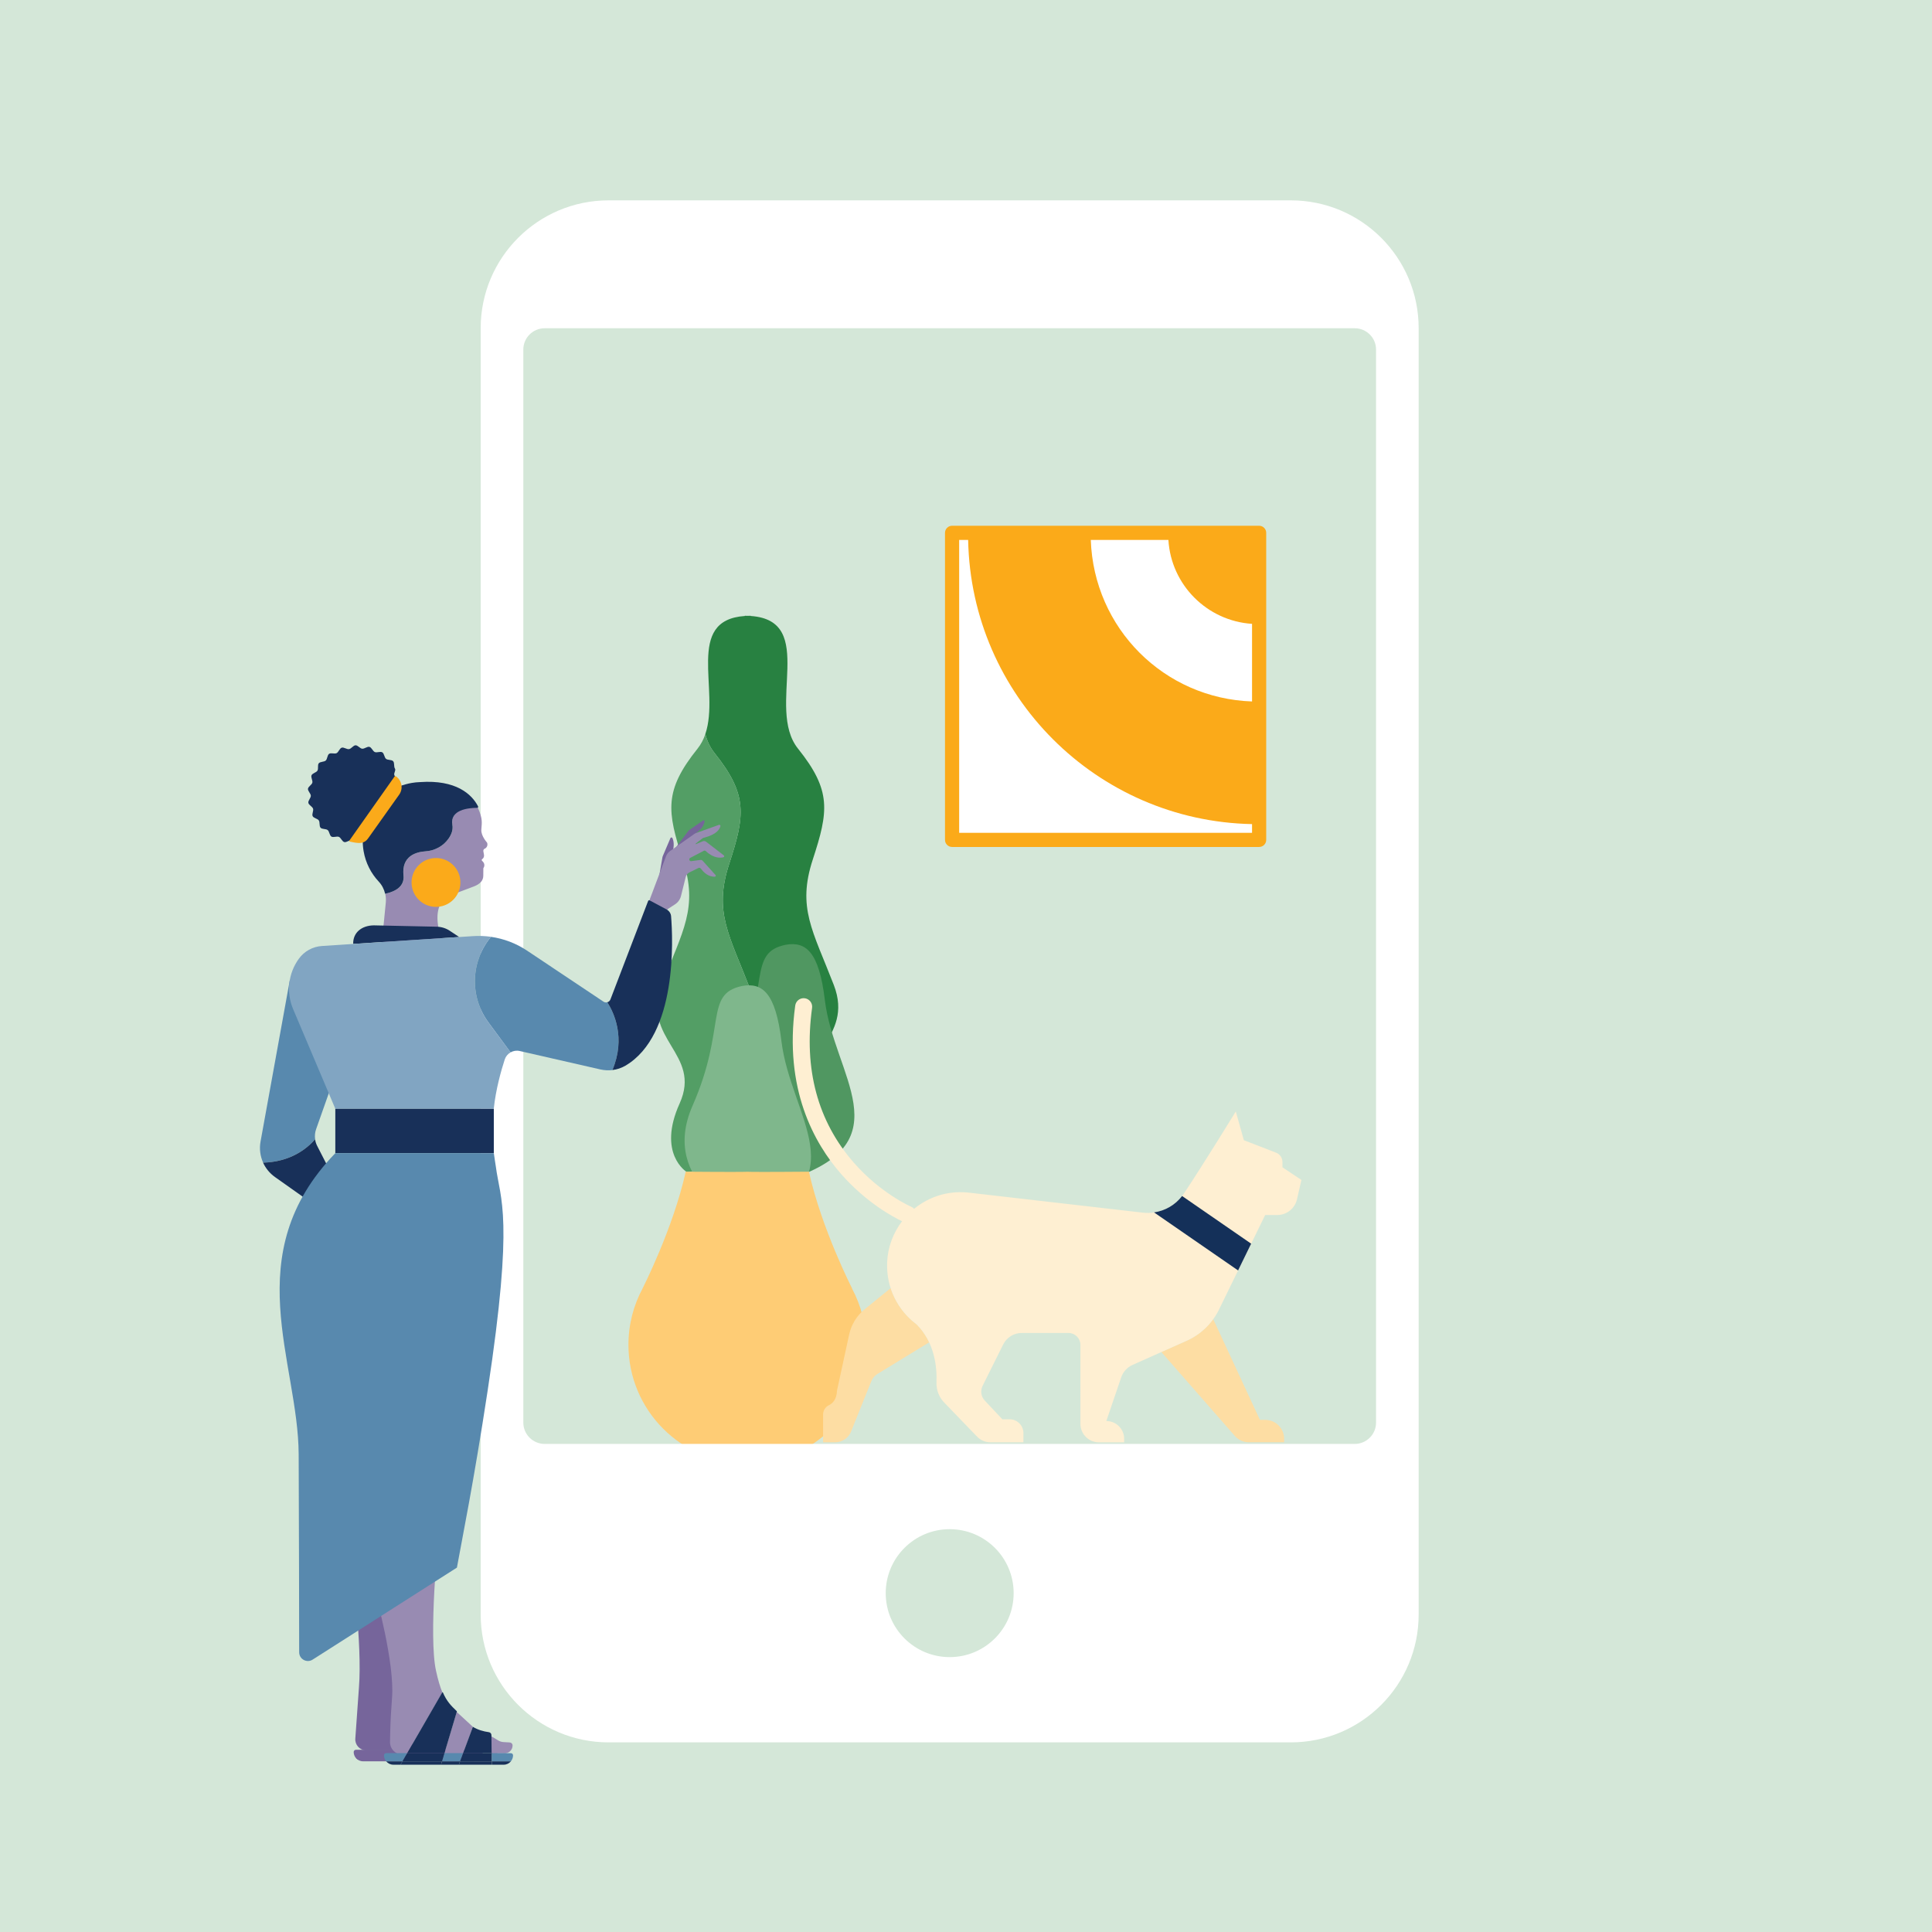 <?xml version="1.0" encoding="UTF-8"?> <!-- Generator: Adobe Illustrator 24.3.0, SVG Export Plug-In . SVG Version: 6.00 Build 0) --> <svg xmlns="http://www.w3.org/2000/svg" xmlns:xlink="http://www.w3.org/1999/xlink" version="1.1" x="0px" y="0px" viewBox="0 0 540 540" style="enable-background:new 0 0 540 540;" xml:space="preserve"> <style type="text/css"> .st0{fill:#D4E7D8;} .st1{clip-path:url(#SVGID_2_);} .st2{clip-path:url(#SVGID_4_);fill:#288141;} .st3{clip-path:url(#SVGID_4_);fill:#539E65;} .st4{clip-path:url(#SVGID_4_);fill:#509761;} .st5{clip-path:url(#SVGID_4_);fill:#7FB78C;} .st6{clip-path:url(#SVGID_4_);fill:#FECC75;} .st7{fill:#FDDDA3;} .st8{fill:#FEEFD2;} .st9{fill:#143059;} .st10{clip-path:url(#SVGID_6_);fill:#FFFFFF;} .st11{clip-path:url(#SVGID_6_);} .st12{clip-path:url(#SVGID_8_);fill:#FBAA19;} .st13{fill:#FFFFFF;} .st14{clip-path:url(#SVGID_10_);} .st15{clip-path:url(#SVGID_12_);fill:#76659B;} .st16{clip-path:url(#SVGID_12_);fill:#988BB2;} .st17{clip-path:url(#SVGID_12_);fill:#5889AE;} .st18{clip-path:url(#SVGID_12_);fill:#183059;} .st19{clip-path:url(#SVGID_12_);fill:#FBAA1A;} .st20{clip-path:url(#SVGID_12_);fill:#81A5C2;} </style> <g id="Layer_1"> <g> <rect class="st0" width="540" height="540"></rect> </g> <g> <g> <defs> <rect id="SVGID_1_" x="175" y="171" width="68.49" height="238.09"></rect> </defs> <clipPath id="SVGID_2_"> <use xlink:href="#SVGID_1_" style="overflow:visible;"></use> </clipPath> <g class="st1"> <defs> <rect id="SVGID_3_" x="175" y="171" width="68.49" height="238.09"></rect> </defs> <clipPath id="SVGID_4_"> <use xlink:href="#SVGID_3_" style="overflow:visible;"></use> </clipPath> <path class="st2" d="M233.05,275.3c-5.88-15.24-10.29-21.55-5.88-35.04c4.41-13.49,5.29-19.27-4.12-31.01 c-9.16-11.43,5.64-35.8-13.24-37.08v-0.06c-0.28,0-0.54,0.01-0.81,0.02c-0.26-0.01-0.53-0.02-0.81-0.02v0.06 c-16.86,1.15-6.86,20.7-11.05,33.01c0.5,1.94,1.31,3.72,2.55,5.27c9.41,11.74,8.53,17.52,4.12,31.01 c-4.41,13.49,0,19.8,5.88,35.04c5.88,15.24-11.32,19.1-5,33.11c4.37,9.69,1.79,15.11-0.23,17.53L209,327l17.13,0.5 c0,0,8.24-5.08,1.91-19.1C221.72,294.39,238.93,290.54,233.05,275.3"></path> <path class="st3" d="M204.7,309.61c-6.32-14.01,10.88-17.87,5-33.11c-5.88-15.24-10.29-21.55-5.88-35.04 c4.41-13.49,5.29-19.27-4.12-31.01c-1.24-1.55-2.04-3.34-2.55-5.27c-0.5,1.48-1.21,2.85-2.19,4.08 c-9.41,11.74-8.53,17.52-4.12,31.01c4.41,13.49,0,19.8-5.88,35.04c-5.88,15.24,11.32,19.1,5,33.11 c-6.32,14.01,1.91,19.1,1.91,19.1l12.6-0.37C206.48,324.71,209.07,319.3,204.7,309.61"></path> <path class="st4" d="M221.26,329.41c-0.34,0.11-25.2-9.96-15.56-31.88c9.64-21.92,3.16-31.23,13.88-33.46 c5.61-1,9.34,1.85,10.97,15.46C233.07,300.53,252.45,318.98,221.26,329.41"></path> <path class="st5" d="M209.13,340.93c-0.34,0.11-25.2-9.96-15.56-31.88c9.64-21.92,3.16-31.23,13.88-33.47 c5.61-1,9.34,1.85,10.97,15.46C220.94,312.05,240.32,330.51,209.13,340.93"></path> <path class="st6" d="M238.14,360.15c0.02-0.01,0.03-0.02,0.03-0.02s-8.54-16.68-12.07-32.64c0,0-13.89,0.12-16.92,0.04 c-0.01-0.03-0.01-0.04-0.01-0.04c-0.01,0.01-0.11,0.02-0.29,0.03c-0.17-0.01-0.28-0.02-0.29-0.03c0,0-0.01,0.01-0.01,0.04 c-3.04,0.08-16.92-0.04-16.92-0.04c-3.53,15.96-12.07,32.64-12.07,32.64s0.01,0,0.01,0.01c-2.52,4.68-3.95,10.04-3.95,15.73 c0,18.35,14.88,33.22,33.22,33.22s33.22-14.88,33.22-33.22C242.08,370.18,240.65,364.83,238.14,360.15"></path> </g> </g> </g> <g> <path class="st7" d="M231.68,392.76c1.02-0.49,2.18-1.6,2.26-4.08l3.41-15.7c0.6-2.77,2.13-5.25,4.32-7.03l7.27-5.91 c1.32,4.08,3.88,7.6,7.23,10.11c1.56,1.55,2.7,3.28,3.53,5.04l-14.47,8.85c-0.76,0.46-1.34,1.16-1.68,1.98l-5.68,14.11 c-0.73,1.81-2.49,3-4.45,3h-3.36v-7.85C230.09,394.2,230.71,393.23,231.68,392.76z"></path> <path class="st7" d="M331.69,374.74c2.97-1.33,5.52-3.42,7.41-6.03l13.05,28.14h1.46c2.93,0,5.31,2.38,5.31,5.31v0.96h-9.88 c-1.49,0-2.91-0.64-3.89-1.76l-20.55-23.47L331.69,374.74z"></path> <path class="st8" d="M222.27,281.05c0.18-1.3,1.37-2.21,2.68-2.03c1.3,0.18,2.21,1.38,2.03,2.68 c-2.36,17.15,1.56,31.69,11.63,43.23c7.57,8.67,16,12.32,16.08,12.36c0.32,0.14,0.59,0.34,0.81,0.58 c3.45-2.83,7.82-4.56,12.56-4.65c0.94-0.02,1.86,0.03,2.77,0.13l48.61,5.59c4.51,0.52,8.93-1.53,11.44-5.31 c5.68-8.53,14.53-22.97,14.53-22.97l2.25,8.03l9.01,3.49c1.07,0.41,1.77,1.44,1.77,2.59v1.49l5.31,3.54l-1.24,5.41 c-0.59,2.57-2.88,4.39-5.52,4.39h-3.37l-13.08,26.78c-1.91,3.7-5.04,6.66-8.85,8.36l-15.14,6.76c-1.49,0.67-2.64,1.92-3.17,3.47 l-4.16,12.21c2.75,0,4.99,2.23,4.99,4.99v0.97h-7.06c-2.85,0-5.17-2.31-5.17-5.17V375.9c0-1.84-1.49-3.33-3.33-3.33h-13.08 c-2.19,0-4.19,1.24-5.17,3.2l-5.76,11.58c-0.68,1.37-0.44,3.01,0.61,4.12l4.92,5.23h2.03c2.13,0,3.85,1.73,3.85,3.85v2.58h-9.23 c-1.4,0-2.74-0.57-3.72-1.58l-9.2-9.54c-1.45-1.51-2.23-3.54-2.15-5.63c0.16-4-0.4-11.09-5.58-16.23 c-5.18-3.87-8.46-10.14-8.22-17.16c0.15-4.36,1.69-8.39,4.18-11.65c-2.3-1.09-9.89-5.09-16.97-13.13 C227.52,319.53,219.07,304.29,222.27,281.05z"></path> <path class="st9" d="M346.05,355.09l3.65-7.48l-19.3-13.32c-1.93,2.51-4.76,4.14-7.84,4.58L346.05,355.09z"></path> </g> <g> <g> <defs> <rect id="SVGID_5_" x="243" y="125" width="133" height="133"></rect> </defs> <clipPath id="SVGID_6_"> <use xlink:href="#SVGID_5_" style="overflow:visible;"></use> </clipPath> <rect x="266.96" y="148.57" class="st10" width="84.52" height="84.99"></rect> <g class="st11"> <defs> <rect id="SVGID_7_" x="243" y="125" width="133" height="133"></rect> </defs> <clipPath id="SVGID_8_"> <use xlink:href="#SVGID_7_" style="overflow:visible;"></use> </clipPath> <path class="st12" d="M353.33,147.53c-0.37-0.37-0.87-0.58-1.4-0.58h-25.36h-60.46c-0.53,0-1.03,0.21-1.4,0.58 c-0.37,0.37-0.58,0.87-0.58,1.4v85.82c0,0.53,0.21,1.03,0.58,1.4c0.37,0.37,0.87,0.58,1.4,0.58h85.82c0.53,0,1.03-0.21,1.4-0.58 c0.37-0.37,0.58-0.87,0.58-1.4v-60.38v-25.44C353.91,148.4,353.7,147.9,353.33,147.53 M349.95,232.77h-81.86v-81.86h2.51 c0.82,43.49,35.89,78.56,79.35,79.43V232.77z M349.95,196.06c-12.27-0.42-23.33-5.51-31.43-13.61 c-8.13-8.13-13.22-19.24-13.64-31.54h21.69c0.76,12.59,10.82,22.64,23.38,23.46V196.06z"></path> </g> </g> </g> </g> <g id="Layer_2"> <g> <path class="st13" d="M360.78,56H170.1c-19.74,0-35.75,16.01-35.75,35.75v359.5c0,19.74,16.01,35.75,35.75,35.75h190.67 c19.74,0,35.75-16.01,35.75-35.75V91.75C396.53,72.01,380.52,56,360.78,56z M265.44,463.17c-9.87,0-17.88-8-17.88-17.88 c0-9.87,8-17.88,17.88-17.88c9.87,0,17.88,8,17.88,17.88C283.32,455.16,275.31,463.17,265.44,463.17z M384.61,397.62 c0,3.29-2.67,5.96-5.96,5.96H152.23c-3.29,0-5.96-2.67-5.96-5.96V97.71c0-3.29,2.67-5.96,5.96-5.96h226.42 c3.29,0,5.96,2.67,5.96,5.96V397.62z"></path> </g> </g> <g id="Layer_3"> <g> <g> <defs> <rect id="SVGID_9_" x="59.1" y="203.89" width="145" height="289.35"></rect> </defs> <clipPath id="SVGID_10_"> <use xlink:href="#SVGID_9_" style="overflow:visible;"></use> </clipPath> <g class="st14"> <defs> <rect id="SVGID_11_" x="59.1" y="203.89" width="145" height="289.35"></rect> </defs> <clipPath id="SVGID_12_"> <use xlink:href="#SVGID_11_" style="overflow:visible;"></use> </clipPath> <path class="st15" d="M102.23,489.23l13.05-0.01l-0.74-36.51l-16.3-15.64c0,0,3.08,22.26,2.08,34.68l-1.01,14.23 C99.2,487.68,100.52,489.16,102.23,489.23"></path> <path class="st15" d="M134.93,489.68c0-0.34-0.28-0.61-0.61-0.61H99.47c-0.34,0-0.61,0.28-0.61,0.61c0,0.42,0.1,0.81,0.27,1.16 c0.26,0.57,0.93,1.31,2.14,1.05l32.24-0.41c0.29,0,0.54-0.02,0.8-0.11C134.67,490.91,134.93,490.31,134.93,489.68"></path> <path class="st15" d="M101.47,492.29h30.85c0.8,0,1.52-0.36,2-0.93H99.47C99.95,491.93,100.67,492.29,101.47,492.29"></path> <path class="st16" d="M121.87,467c-2.13-9.6,0.64-37.24,0.64-37.24l-17.47,16.05c0,0,5.28,18.85,4.54,28.66 c-0.25,3.29-0.45,6.59-0.52,9.9l-0.05,2.5c-0.04,1.93,1.5,3.52,3.42,3.55c0.58,0.01,1.04,0.02,1.17,0.03l10.05-17.4 C123.03,471.55,122.45,469.65,121.87,467"></path> <path class="st16" d="M127.65,478.49l-3.76,12.53c1.89,0.09,3.67,0.17,5.17,0.22l3.11-8.59L127.65,478.49z"></path> <path class="st16" d="M139.26,486.46l-1.9-1.13v5.02c1.44-0.38,2.55-0.3,3.61-0.27c1.26,0.04,2.3-0.97,2.3-2.23 c0-0.44-0.34-0.8-0.78-0.83l-1.7-0.1C140.25,486.9,139.73,486.74,139.26,486.46"></path> <polygon class="st17" points="128.59,492.31 129.44,490.01 124.23,490.01 123.54,492.31 "></polygon> <path class="st17" d="M142.78,492.31c0.37-0.45,0.62-1.06,0.62-1.68c0-0.34-0.28-0.61-0.61-0.61h-5.37l0.03,2.3H142.78z"></path> <path class="st17" d="M113.81,490.01h-5.87c-0.34,0-0.61,0.28-0.61,0.61c0,0.42,0.1,0.81,0.27,1.16 c0.08,0.17,0.19,0.36,0.35,0.53h4.53L113.81,490.01z"></path> <path class="st18" d="M142.78,492.31h-5.33l0.01,0.93h3.33C141.59,493.24,142.31,492.88,142.78,492.31L142.78,492.31z"></path> <path class="st18" d="M107.95,492.31L107.95,492.31c0.48,0.57,1.19,0.93,1.99,0.93h2l0.54-0.93H107.95z"></path> <polygon class="st18" points="123.54,492.31 123.27,493.24 128.25,493.24 128.59,492.31 "></polygon> <path class="st18" d="M127.7,478.38c0.01-0.04,0-0.08-0.03-0.1c-1.62-1.54-2.82-2.78-3.88-5.23c-0.03-0.08-0.14-0.08-0.18-0.01 l-9.8,16.97h10.42L127.7,478.38z"></path> <polygon class="st18" points="123.54,492.31 124.23,490.01 113.81,490.01 112.48,492.31 "></polygon> <polygon class="st18" points="112.48,492.31 111.94,493.24 123.27,493.24 123.54,492.31 "></polygon> <path class="st18" d="M137.36,484.98c0-0.42-0.31-0.78-0.72-0.83c-1.54-0.21-3.11-0.66-4.47-1.5l-2.73,7.37h7.97L137.36,484.98z "></path> <polygon class="st18" points="137.44,492.31 137.42,490.01 129.44,490.01 128.59,492.31 "></polygon> <polygon class="st18" points="137.44,492.31 128.59,492.31 128.25,493.24 137.45,493.24 "></polygon> <path class="st16" d="M136.12,235.49c0,0-1.62-1.76-1.59-3.46c0.02-1.34,0.48-2.57-0.48-5.09l-0.53-1.29 c-2.28-0.05-7.83,0.42-7.06,4.88c0.24,1.38-0.25,2.67-1.01,3.78c-1.47,2.15-3.89,3.46-6.48,3.63c-2.72,0.18-6.72,1.34-6.17,6.72 c0.31,3-2.05,4.49-5.12,5.17c0.18,0.8,0.23,1.63,0.15,2.46l-1.76,17.82l17.86-3.97l-1.36-6.68c-1-5.29,0.6-8.2,3.38-9.24 l6.46-2.44c1.92-0.72,2.66-1.79,2.67-2.98l0.02-2.14c0.4-0.54,0.36-1.29-0.1-1.79l-0.3-0.33c-0.11-0.12-0.08-0.3,0.06-0.39 c0.39-0.26,0.6-0.73,0.52-1.2l-0.18-1.02c-0.06-0.35,0.15-0.68,0.49-0.77C136.17,236.82,136.4,236.09,136.12,235.49"></path> <path class="st18" d="M112.78,244.66c-0.55-5.38,3.46-6.54,6.17-6.72c2.6-0.17,5.01-1.48,6.48-3.63 c0.76-1.11,1.25-2.4,1.01-3.78c-0.72-4.19,4.41-4.73,6.93-4.74c0.21,0,0.35-0.22,0.25-0.41c-1.73-3.37-6.14-7.5-16.24-6.78 c-0.75,0.02-1.52,0.1-2.28,0.23c-8.99,1.55-15.02,10.09-13.47,19.08c0.57,3.3,2.08,6.2,4.21,8.48c0.91,0.97,1.52,2.16,1.81,3.43 C110.73,249.14,113.09,247.66,112.78,244.66"></path> <path class="st15" d="M183.86,247.08l1.3-7.51c0.02-0.1,0.05-0.2,0.09-0.29l2.14-5.03c0.1-0.24,0.44-0.25,0.55-0.01 c0.31,0.66,0.65,1.99-0.02,4.1c-1.03,3.22-0.76,3.96-0.76,3.96L183.86,247.08z"></path> <path class="st17" d="M88.08,318.43c-0.14-0.95-0.05-1.92,0.28-2.84l6.93-19.62L81.03,273.8l-8.21,45.28 c-0.37,2.02-0.09,4.07,0.72,5.87C81.15,324.74,85.71,321.13,88.08,318.43"></path> <path class="st18" d="M76.85,328.98l13.28,9.4l4.55-6.35l-6.02-11.73c-0.3-0.59-0.5-1.22-0.59-1.86 c-2.36,2.7-6.93,6.31-14.54,6.52C74.25,326.54,75.38,327.93,76.85,328.98"></path> <path class="st18" d="M98.72,263.82L98.72,263.82l29.63-1.92l-2.66-1.76c-1.06-0.7-2.3-1.09-3.57-1.12l-17.62-0.38 C101.07,258.68,98.63,260.68,98.72,263.82"></path> <path class="st15" d="M188.36,237.56c0.14-0.11,3.26-4.27,3.99-5.25c0.1-0.14,0.22-0.25,0.36-0.35l3.77-2.62 c0.22-0.15,0.51,0.04,0.46,0.3c-0.16,0.76-0.66,2.03-2.27,3.1l-1.62,1.97L188.36,237.56z"></path> <rect x="93.72" y="309.86" class="st18" width="44.3" height="12.46"></rect> <path class="st19" d="M128.59,245.49c0.64,3.72-1.85,7.25-5.57,7.89c-3.72,0.64-7.25-1.85-7.89-5.57 c-0.64-3.72,1.85-7.25,5.57-7.89C124.42,239.28,127.95,241.78,128.59,245.49"></path> <path class="st18" d="M113.3,219.73c0.11,0.63-0.71,1.35-0.69,1.98c0.02,0.64,0.87,1.31,0.8,1.94c-0.07,0.63-1.06,1.09-1.22,1.7 c-0.16,0.62,0.47,1.5,0.22,2.08c-0.25,0.58-1.32,0.75-1.65,1.29c-0.33,0.54,0.03,1.57-0.37,2.06c-0.4,0.49-1.48,0.34-1.95,0.77 c-0.47,0.43-0.41,1.51-0.94,1.87c-0.52,0.36-1.51-0.09-2.09,0.19c-0.56,0.28-0.82,1.33-1.43,1.53c-0.59,0.19-1.42-0.51-2.06-0.4 s-1.24-0.21-1.86-0.19c-0.64,0.02-1.18,0.37-1.8,0.29c-0.63-0.07-1.42,0.68-2.03,0.52c-0.62-0.16-0.93-1.21-1.51-1.45 c-0.58-0.25-1.55,0.25-2.09-0.08c-0.54-0.33-0.55-1.42-1.04-1.82c-0.49-0.4-1.56-0.19-1.99-0.66c-0.43-0.46-0.13-1.51-0.49-2.04 c-0.36-0.52-1.44-0.62-1.72-1.2c-0.28-0.56,0.31-1.48,0.11-2.09c-0.19-0.59-1.2-1-1.31-1.63c-0.11-0.63,0.71-1.35,0.69-1.98 c-0.02-0.64-0.87-1.31-0.8-1.94c0.07-0.63,1.06-1.09,1.22-1.7c0.16-0.62-0.47-1.5-0.22-2.08c0.25-0.58,1.32-0.75,1.65-1.29 c0.33-0.54-0.03-1.57,0.37-2.06c0.4-0.49,1.48-0.34,1.95-0.77c0.47-0.43,0.41-1.51,0.94-1.87c0.52-0.36,1.51,0.09,2.09-0.19 c0.56-0.28,0.82-1.33,1.43-1.53c0.59-0.19,1.42,0.51,2.06,0.4c0.63-0.11,1.18-1.05,1.8-1.07c0.64-0.02,1.24,0.89,1.86,0.96 c0.63,0.07,1.42-0.68,2.03-0.52c0.62,0.16,0.93,1.21,1.51,1.45c0.58,0.25,1.55-0.25,2.09,0.08c0.54,0.33,0.55,1.42,1.04,1.82 c0.49,0.4,1.56,0.19,1.99,0.66c0.43,0.47,0.13,1.51,0.49,2.04c0.36,0.52-0.42,1.3-0.14,1.88c0.28,0.56,0.99,2.19,1.19,2.79 C111.62,220.07,113.19,219.09,113.3,219.73"></path> <path class="st19" d="M111.57,222.11l-8.72,12.27c-0.93,1.31-2.21,1.43-4.13,1.04l-0.94-0.19c-0.14-0.03-0.2-0.19-0.12-0.3 l12.59-17.85c0.1-0.14,0.3-0.18,0.44-0.08C112.35,218.17,112.75,220.46,111.57,222.11"></path> <path class="st16" d="M202.31,239.08c-1.08-0.83-3.88-2.99-4.96-3.82c-0.27-0.2-0.62-0.25-0.93-0.12l-1.89,0.79 c-0.09,0.04-0.16-0.08-0.08-0.14l1.84-1.43c0.13-0.1,0.29-0.18,0.46-0.22c3.58-0.88,4.42-2.42,4.61-3.22 c0.06-0.24-0.18-0.45-0.41-0.37l-6.38,2.28c-0.19,0.07-0.37,0.16-0.53,0.28l-6.76,4.77c-0.51,0.36-0.9,0.86-1.12,1.44 l-4.81,12.75c-0.04,0.11,0.01,0.23,0.11,0.28l4.5,2.39c0.12,0.06,0.26,0.02,0.31-0.11c0.12-0.28,0.32-0.52,0.59-0.69l1.82-1.18 c0.83-0.54,1.42-1.37,1.66-2.33l1.32-5.3c0.14-0.56,0.52-1.04,1.04-1.29l2.5-1.23c0.24-0.12,0.53-0.05,0.69,0.17 c1.54,2.1,3.15,2.3,3.94,2.25c0.22-0.01,0.32-0.28,0.18-0.44l-3.63-4.02c-0.15-0.16-0.37-0.24-0.59-0.22l-2.56,0.34 c-0.2,0.03-0.41-0.06-0.51-0.23c-0.14-0.25-0.05-0.56,0.2-0.68l3.82-1.99c0.17-0.09,0.38-0.06,0.52,0.07 c2.17,2.08,4.07,1.97,4.96,1.74C202.44,239.54,202.5,239.23,202.31,239.08"></path> <path class="st20" d="M137.24,261.84c-1.66-0.24-3.34-0.3-5.04-0.19l-42.23,2.76c-2.56,0.17-4.91,1.46-6.42,3.53h0 c-2.98,4.08-3.6,9.43-1.63,14.09l11.79,27.84h44.3c0.57-5.39,2.04-10.58,3.06-13.73c0.29-0.88,0.88-1.57,1.63-2l-6.19-8.38 C131.13,278.44,131.62,268.55,137.24,261.84"></path> <path class="st17" d="M145.26,293.76l22.55,5.15c1.11,0.25,2.25,0.31,3.36,0.18c3.78-8.98,0.42-16.05-1.43-18.95 c-0.35,0.09-0.73,0.05-1.06-0.17l-21.37-14.27c-3.04-2.03-6.49-3.34-10.07-3.85c-5.62,6.71-6.11,16.6-0.72,23.91l6.19,8.38 C143.46,293.71,144.36,293.55,145.26,293.76"></path> <path class="st18" d="M186.34,254.21l-4.76-2.55c-0.16-0.08-0.35-0.01-0.42,0.15l-10.54,27.53c-0.16,0.41-0.49,0.69-0.88,0.79 c1.85,2.9,5.21,9.97,1.43,18.95c1.27-0.15,2.51-0.56,3.64-1.22c14.57-8.58,13.27-35.54,12.76-41.77 C187.51,255.3,187.04,254.59,186.34,254.21"></path> <path class="st17" d="M138.58,326c-0.16-1.2-0.39-2.34-0.55-3.68l-44.31,0c-27.35,28.29-10.35,58.25-10.24,84.18 c0.1,22.62,0.13,45.82,0.14,55.31c0,1.93,2.13,3.1,3.76,2.06l40.33-25.72c1.38-7.69,4.72-23.97,8.6-49.54 C143.74,339.77,139.8,335.39,138.58,326"></path> </g> </g> </g> </g> </svg> 